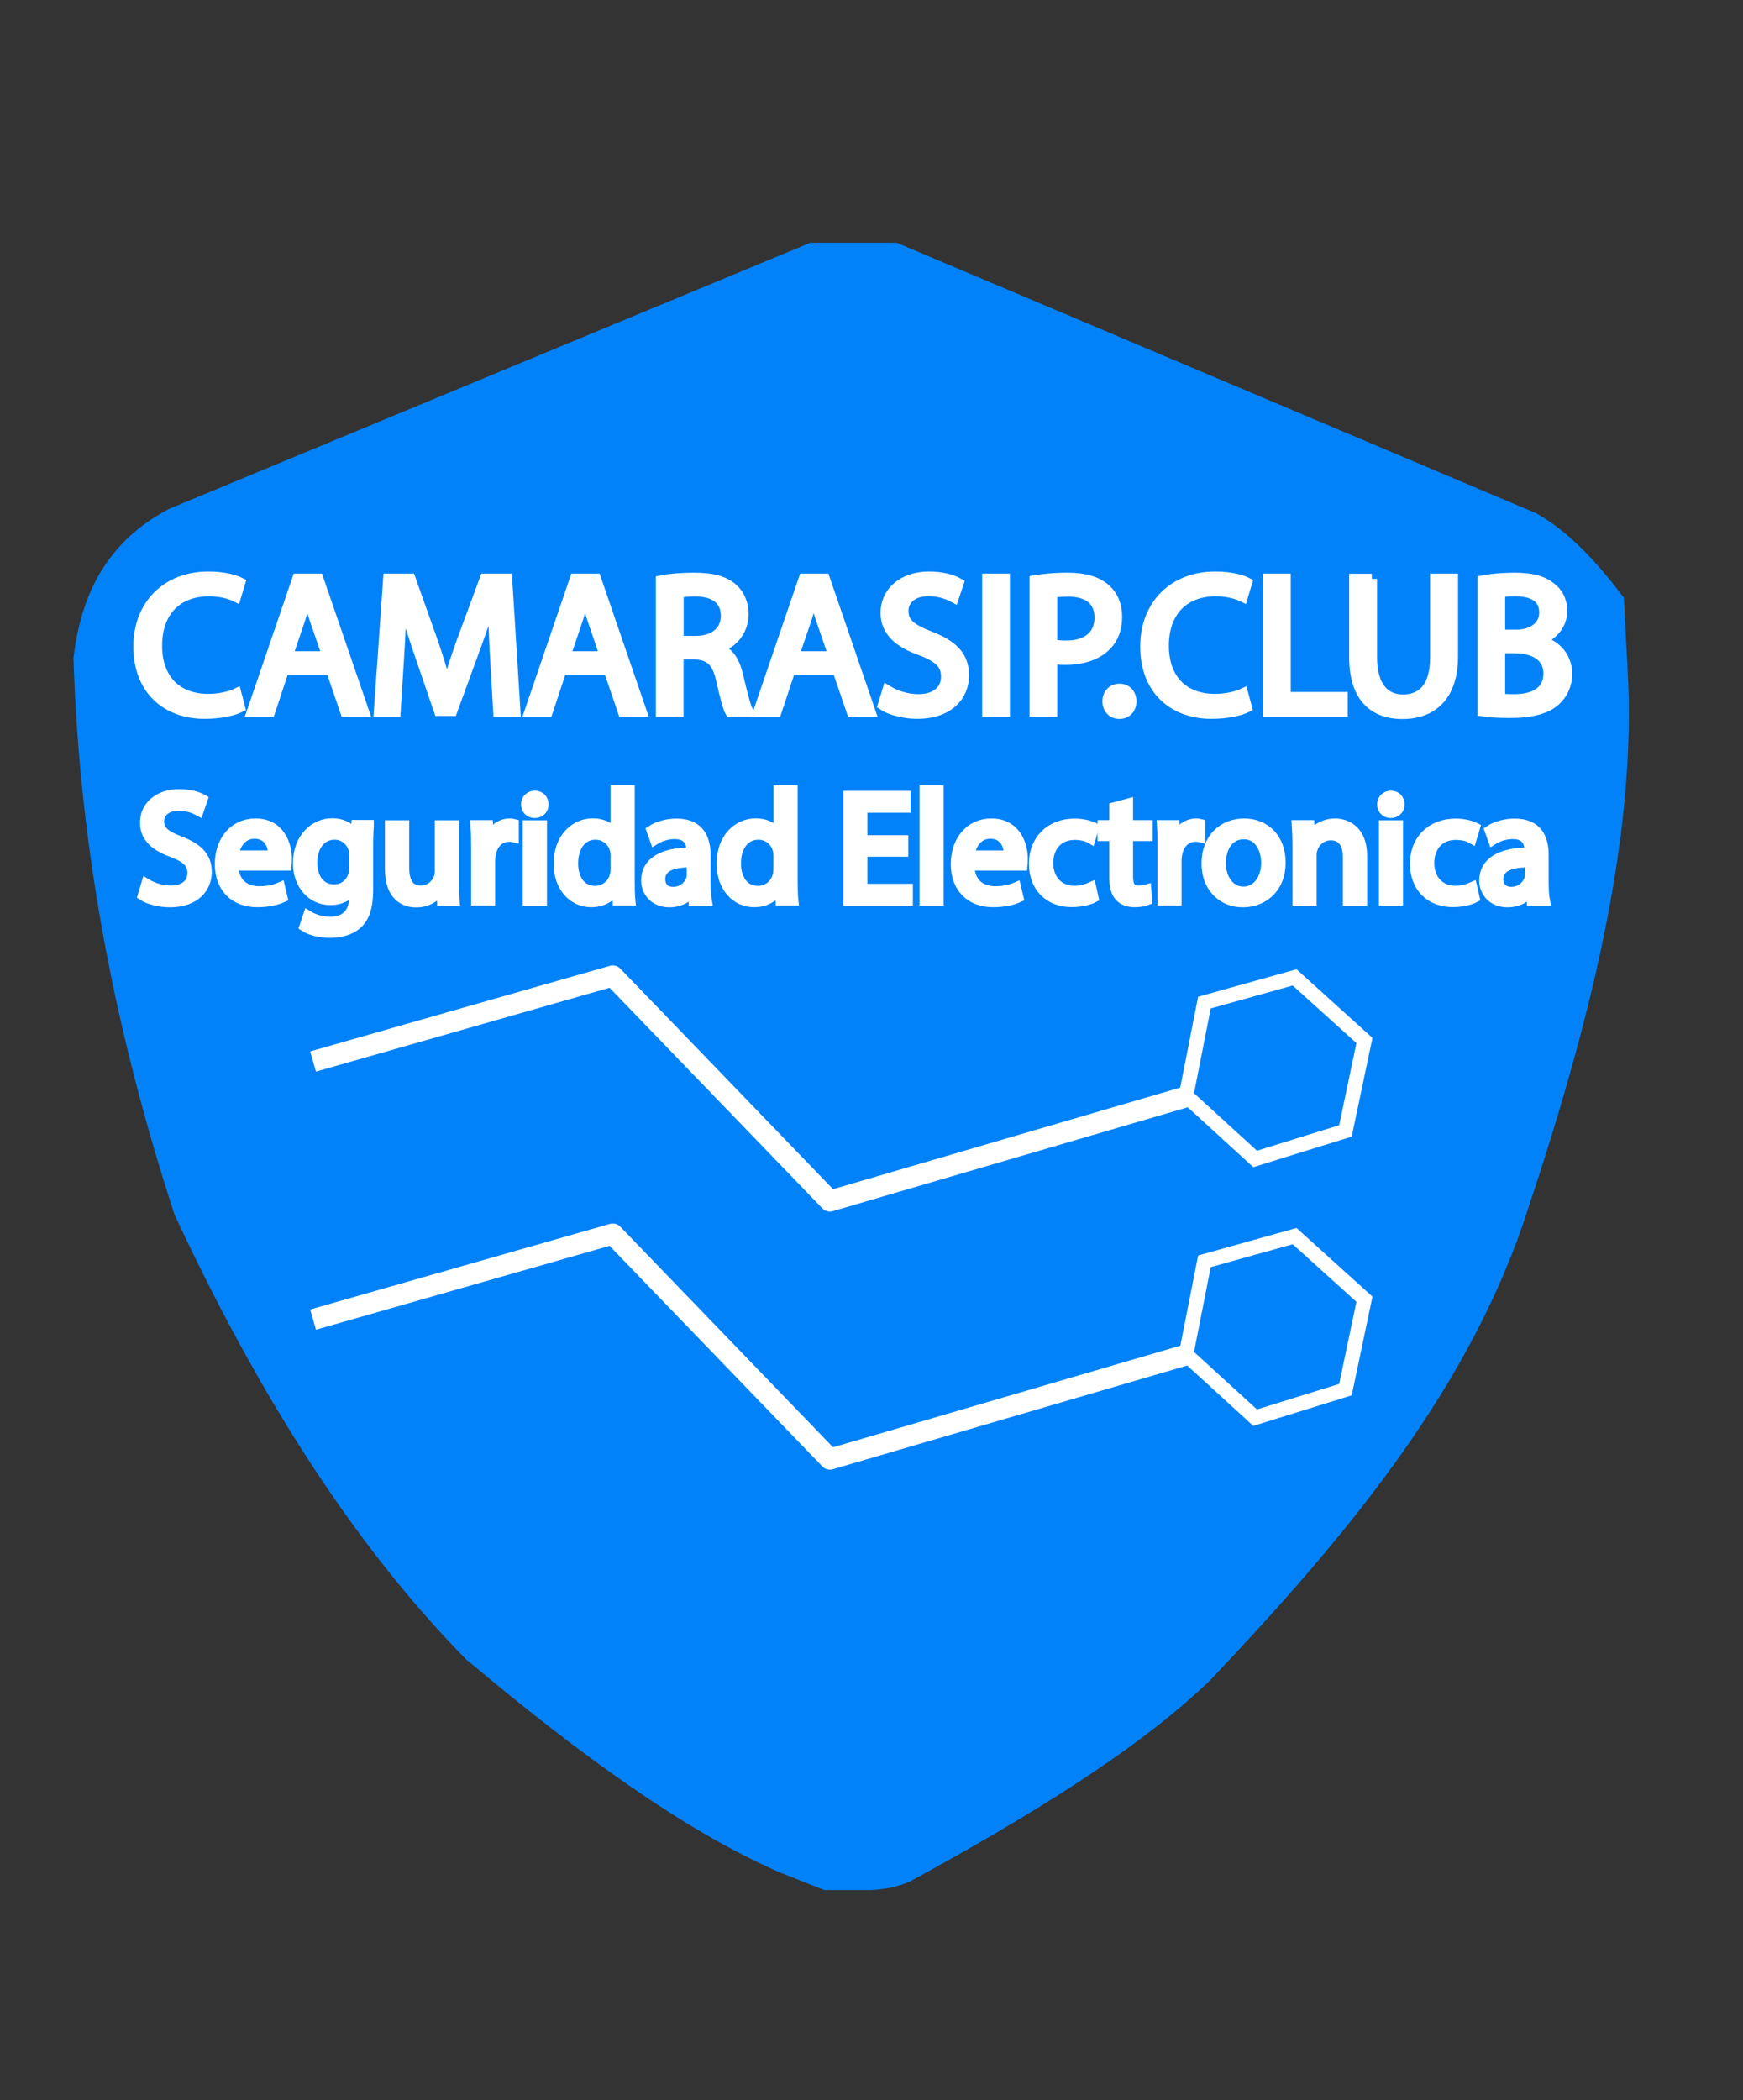 <?xml version="1.0" encoding="utf-8"?>
<!-- Generator: Adobe Illustrator 23.0.2, SVG Export Plug-In . SVG Version: 6.00 Build 0)  -->
<svg version="1.1" id="Capa_1" xmlns="http://www.w3.org/2000/svg" xmlns:xlink="http://www.w3.org/1999/xlink" x="0px" y="0px"
	 viewBox="0 0 166 200" style="enable-background:new 0 0 166 200;" xml:space="preserve">
<rect x="0" y="0" width="166" height="200" fill="#333333" stroke="none"/>
<style type="text/css">
	.st0{fill:#0282F9;stroke:#0282F9;stroke-width:2;stroke-miterlimit:10;}
	.st1{fill:#FFFFFF;stroke:#FFFFFF;stroke-miterlimit:10;}
	.st2{fill:none;stroke:#FFFFFF;stroke-width:1.392;}
	.st3{fill:none;stroke:#FFFFFF;stroke-width:2;stroke-linejoin:round;}
</style>
<g>
	<path class="st0" d="M77.37,24.12h7.83l60.64,25.65c2.86,1.61,5.41,4.32,7.83,7.52l0.34,6.51c0.92,15.85-3.64,33.88-9.97,52.62
		c-5.62,16.16-17.03,29.74-29.46,42.86c-6.7,6.48-16.94,12.77-28.34,19c-0.98,0.43-2.09,0.67-3.33,0.72h-4.23l-4.05-1.61
		c-8.99-3.92-18.98-11.22-29.38-19.95l-0.15-0.11c-10.87-11.06-19.83-25.46-27.55-42.03C11.99,98.25,8.56,80.77,8,62.7
		c0.68-5.55,2.85-10.34,8.55-13.34L77.37,24.12z"/>
	<g>
		<path class="st1" d="M13.95,84.19c0.58,0.35,1.42,0.65,2.31,0.65c1.32,0,2.09-0.69,2.09-1.69c0-0.93-0.53-1.46-1.88-1.98
			c-1.63-0.58-2.64-1.42-2.64-2.82c0-1.55,1.29-2.7,3.23-2.7c1.02,0,1.76,0.24,2.21,0.49l-0.36,1.05c-0.33-0.18-0.99-0.47-1.9-0.47
			c-1.36,0-1.88,0.81-1.88,1.49c0,0.93,0.61,1.39,1.99,1.92c1.69,0.65,2.55,1.46,2.55,2.92c0,1.53-1.14,2.86-3.5,2.86
			c-0.96,0-2.02-0.28-2.55-0.63L13.95,84.19z"/>
		<path class="st1" d="M22.21,82.42c0.03,1.75,1.16,2.48,2.46,2.48c0.93,0,1.5-0.16,1.99-0.37l0.22,0.93
			c-0.46,0.21-1.25,0.44-2.39,0.44c-2.21,0-3.53-1.44-3.53-3.6s1.28-3.85,3.37-3.85c2.34,0,2.97,2.05,2.97,3.36
			c0,0.27-0.03,0.47-0.04,0.6H22.21z M26.04,81.49c0.02-0.83-0.34-2.11-1.81-2.11c-1.32,0-1.9,1.21-2,2.11H26.04z"/>
		<path class="st1" d="M35.1,78.61c-0.03,0.52-0.06,1.09-0.06,1.96v4.14c0,1.64-0.33,2.64-1.02,3.26c-0.7,0.65-1.71,0.85-2.61,0.85
			c-0.86,0-1.81-0.21-2.39-0.59l0.33-0.99c0.47,0.29,1.22,0.56,2.11,0.56c1.33,0,2.31-0.69,2.31-2.49v-0.8h-0.03
			c-0.4,0.66-1.17,1.19-2.28,1.19c-1.78,0-3.06-1.5-3.06-3.48c0-2.42,1.59-3.79,3.23-3.79c1.25,0,1.93,0.65,2.24,1.24h0.03
			l0.06-1.08H35.1z M33.75,81.43c0-0.22-0.02-0.41-0.07-0.59c-0.24-0.75-0.88-1.37-1.82-1.37c-1.25,0-2.14,1.05-2.14,2.7
			c0,1.4,0.71,2.56,2.12,2.56c0.8,0,1.53-0.5,1.81-1.33c0.07-0.22,0.1-0.47,0.1-0.69V81.43z"/>
		<path class="st1" d="M43.21,83.8c0,0.74,0.02,1.39,0.06,1.95h-1.16l-0.07-1.16h-0.03c-0.34,0.58-1.1,1.33-2.37,1.33
			c-1.13,0-2.48-0.62-2.48-3.13v-4.17h1.31v3.95c0,1.36,0.42,2.27,1.6,2.27c0.88,0,1.48-0.6,1.72-1.18
			c0.07-0.19,0.12-0.43,0.12-0.66v-4.38h1.31V83.8z"/>
		<path class="st1" d="M45.37,80.84c0-0.84-0.01-1.56-0.06-2.23h1.14l0.04,1.4h0.06c0.33-0.96,1.11-1.56,1.99-1.56
			c0.15,0,0.25,0.01,0.37,0.04v1.22c-0.13-0.03-0.27-0.04-0.44-0.04c-0.92,0-1.57,0.69-1.75,1.67c-0.03,0.18-0.06,0.38-0.06,0.6v3.8
			h-1.29V80.84z"/>
		<path class="st1" d="M51.74,76.61c0.02,0.44-0.31,0.8-0.83,0.8c-0.46,0-0.79-0.35-0.79-0.8c0-0.46,0.34-0.81,0.82-0.81
			C51.43,75.8,51.74,76.15,51.74,76.61z M50.28,85.75v-7.13h1.31v7.13H50.28z"/>
		<path class="st1" d="M59.95,75.28v8.62c0,0.63,0.01,1.36,0.06,1.84h-1.17l-0.06-1.24h-0.03c-0.4,0.8-1.28,1.4-2.45,1.4
			c-1.74,0-3.07-1.46-3.07-3.63c-0.01-2.37,1.47-3.83,3.22-3.83c1.1,0,1.84,0.52,2.17,1.09h0.03v-4.26H59.95z M58.65,81.52
			c0-0.16-0.01-0.38-0.06-0.55c-0.19-0.83-0.9-1.5-1.88-1.5c-1.35,0-2.15,1.18-2.15,2.76c0,1.44,0.71,2.64,2.12,2.64
			c0.88,0,1.68-0.58,1.91-1.55c0.04-0.18,0.06-0.35,0.06-0.56V81.52z"/>
		<path class="st1" d="M66.09,85.75l-0.1-0.9h-0.04c-0.4,0.56-1.17,1.06-2.19,1.06c-1.45,0-2.2-1.02-2.2-2.05
			c0-1.72,1.54-2.67,4.32-2.65v-0.15c0-0.59-0.16-1.65-1.63-1.65c-0.67,0-1.36,0.21-1.87,0.53l-0.3-0.85
			c0.59-0.38,1.45-0.63,2.36-0.63c2.19,0,2.73,1.49,2.73,2.92v2.67c0,0.62,0.03,1.22,0.12,1.71H66.09z M65.9,82.11
			c-1.42-0.03-3.04,0.22-3.04,1.61c0,0.84,0.56,1.24,1.23,1.24c0.93,0,1.53-0.59,1.74-1.19c0.04-0.13,0.07-0.28,0.07-0.41V82.11z"/>
		<path class="st1" d="M75.47,75.28v8.62c0,0.63,0.01,1.36,0.06,1.84h-1.17l-0.06-1.24h-0.03c-0.4,0.8-1.28,1.4-2.45,1.4
			c-1.74,0-3.07-1.46-3.07-3.63c-0.01-2.37,1.47-3.83,3.22-3.83c1.1,0,1.84,0.52,2.17,1.09h0.03v-4.26H75.47z M74.16,81.52
			c0-0.16-0.02-0.38-0.06-0.55c-0.19-0.83-0.91-1.5-1.88-1.5c-1.35,0-2.15,1.18-2.15,2.76c0,1.44,0.71,2.64,2.12,2.64
			c0.88,0,1.68-0.58,1.91-1.55c0.04-0.18,0.06-0.35,0.06-0.56V81.52z"/>
		<path class="st1" d="M86,81.09h-3.89v3.58h4.33v1.08h-5.62v-9.93h5.4v1.08h-4.11v3.14H86V81.09z"/>
		<path class="st1" d="M88.07,75.28h1.3v10.47h-1.3V75.28z"/>
		<path class="st1" d="M92.3,82.42c0.03,1.75,1.16,2.48,2.46,2.48c0.93,0,1.5-0.16,1.99-0.37l0.22,0.93
			c-0.46,0.21-1.25,0.44-2.39,0.44c-2.21,0-3.53-1.44-3.53-3.6s1.28-3.85,3.37-3.85c2.34,0,2.97,2.05,2.97,3.36
			c0,0.27-0.03,0.47-0.04,0.6H92.3z M96.12,81.49c0.01-0.83-0.34-2.11-1.81-2.11c-1.32,0-1.9,1.21-2,2.11H96.12z"/>
		<path class="st1" d="M104.12,85.48c-0.34,0.18-1.1,0.41-2.06,0.41c-2.17,0-3.57-1.46-3.57-3.64c0-2.2,1.51-3.79,3.86-3.79
			c0.77,0,1.45,0.19,1.81,0.37l-0.3,1c-0.31-0.18-0.8-0.34-1.51-0.34c-1.65,0-2.54,1.21-2.54,2.7c0,1.65,1.07,2.67,2.49,2.67
			c0.74,0,1.23-0.19,1.6-0.35L104.12,85.48z"/>
		<path class="st1" d="M107.41,76.56v2.05h1.87v0.99h-1.87v3.85c0,0.88,0.25,1.39,0.98,1.39c0.34,0,0.59-0.04,0.76-0.09l0.06,0.97
			c-0.25,0.1-0.65,0.18-1.16,0.18c-0.61,0-1.1-0.19-1.41-0.55c-0.37-0.38-0.5-1.02-0.5-1.86V79.6h-1.11v-0.99h1.11V76.9
			L107.41,76.56z"/>
		<path class="st1" d="M110.75,80.84c0-0.84-0.02-1.56-0.06-2.23h1.14l0.04,1.4h0.06c0.33-0.96,1.11-1.56,1.99-1.56
			c0.15,0,0.25,0.01,0.37,0.04v1.22c-0.13-0.03-0.27-0.04-0.45-0.04c-0.92,0-1.57,0.69-1.75,1.67c-0.03,0.18-0.06,0.38-0.06,0.6v3.8
			h-1.29V80.84z"/>
		<path class="st1" d="M121.94,82.12c0,2.64-1.84,3.79-3.57,3.79c-1.94,0-3.44-1.42-3.44-3.67c0-2.39,1.57-3.79,3.56-3.79
			C120.55,78.45,121.94,79.94,121.94,82.12z M116.25,82.2c0,1.56,0.9,2.74,2.18,2.74c1.25,0,2.18-1.16,2.18-2.77
			c0-1.21-0.61-2.74-2.15-2.74C116.92,79.42,116.25,80.84,116.25,82.2z"/>
		<path class="st1" d="M123.59,80.54c0-0.74-0.02-1.34-0.06-1.93h1.16l0.07,1.18h0.03c0.36-0.68,1.19-1.34,2.37-1.34
			c0.99,0,2.54,0.59,2.54,3.04v4.26h-1.31v-4.11c0-1.15-0.43-2.11-1.66-2.11c-0.86,0-1.53,0.6-1.75,1.33
			c-0.06,0.16-0.09,0.38-0.09,0.6v4.29h-1.3V80.54z"/>
		<path class="st1" d="M133.27,76.61c0.01,0.44-0.31,0.8-0.83,0.8c-0.46,0-0.79-0.35-0.79-0.8c0-0.46,0.34-0.81,0.82-0.81
			C132.96,75.8,133.27,76.15,133.27,76.61z M131.82,85.75v-7.13h1.3v7.13H131.82z"/>
		<path class="st1" d="M140.41,85.48c-0.34,0.18-1.1,0.41-2.06,0.41c-2.17,0-3.57-1.46-3.57-3.64c0-2.2,1.51-3.79,3.86-3.79
			c0.77,0,1.45,0.19,1.81,0.37l-0.3,1c-0.31-0.18-0.8-0.34-1.51-0.34c-1.65,0-2.54,1.21-2.54,2.7c0,1.65,1.07,2.67,2.49,2.67
			c0.74,0,1.23-0.19,1.6-0.35L140.41,85.48z"/>
		<path class="st1" d="M145.91,85.75l-0.1-0.9h-0.04c-0.4,0.56-1.17,1.06-2.2,1.06c-1.45,0-2.19-1.02-2.19-2.05
			c0-1.72,1.54-2.67,4.32-2.65v-0.15c0-0.59-0.16-1.65-1.63-1.65c-0.67,0-1.36,0.21-1.87,0.53l-0.3-0.85
			c0.59-0.38,1.45-0.63,2.36-0.63c2.2,0,2.73,1.49,2.73,2.92v2.67c0,0.62,0.03,1.22,0.12,1.71H145.91z M145.72,82.11
			c-1.42-0.03-3.04,0.22-3.04,1.61c0,0.84,0.56,1.24,1.23,1.24c0.93,0,1.53-0.59,1.74-1.19c0.04-0.13,0.07-0.28,0.07-0.41V82.11z"/>
	</g>
	<g>
		<path class="st1" d="M22.84,67.36c-0.6,0.3-1.81,0.6-3.36,0.6c-3.58,0-6.28-2.25-6.28-6.39c0-3.96,2.7-6.64,6.64-6.64
			c1.58,0,2.58,0.34,3.02,0.56l-0.4,1.33c-0.62-0.3-1.51-0.53-2.56-0.53c-2.98,0-4.96,1.89-4.96,5.21c0,3.09,1.79,5.08,4.88,5.08
			c1,0,2.02-0.21,2.68-0.52L22.84,67.36z"/>
		<path class="st1" d="M27.03,63.79l-1.32,3.98h-1.7l4.32-12.64h1.98l4.34,12.64h-1.75l-1.36-3.98H27.03z M31.2,62.52l-1.25-3.64
			c-0.28-0.82-0.47-1.58-0.66-2.31h-0.04c-0.19,0.75-0.4,1.52-0.64,2.29l-1.24,3.66H31.2z"/>
		<path class="st1" d="M47.15,62.22c-0.09-1.76-0.21-3.88-0.19-5.46h-0.06c-0.43,1.48-0.96,3.06-1.6,4.8l-2.24,6.13h-1.24
			l-2.06-6.02c-0.6-1.78-1.11-3.41-1.47-4.91h-0.04c-0.04,1.58-0.13,3.69-0.25,5.59l-0.34,5.42H36.1l0.89-12.64h2.09l2.17,6.11
			c0.53,1.56,0.96,2.94,1.28,4.26h0.06c0.32-1.28,0.77-2.66,1.34-4.26l2.26-6.11h2.09l0.79,12.64h-1.6L47.15,62.22z"/>
		<path class="st1" d="M53.47,63.79l-1.32,3.98h-1.7l4.32-12.64h1.98l4.34,12.64h-1.75l-1.36-3.98H53.47z M57.64,62.52l-1.24-3.64
			c-0.28-0.82-0.47-1.58-0.66-2.31H55.7c-0.19,0.75-0.4,1.52-0.64,2.29l-1.24,3.66H57.64z"/>
		<path class="st1" d="M62.96,55.3c0.83-0.17,2.02-0.26,3.15-0.26c1.75,0,2.89,0.32,3.68,1.03c0.64,0.56,1,1.43,1,2.4
			c0,1.67-1.06,2.78-2.39,3.23v0.06c0.98,0.34,1.57,1.24,1.87,2.55c0.42,1.76,0.72,2.98,0.98,3.47h-1.7
			c-0.21-0.36-0.49-1.44-0.85-3.02c-0.38-1.74-1.06-2.4-2.55-2.46H64.6v5.48h-1.64V55.3z M64.6,61.06h1.68
			c1.75,0,2.87-0.96,2.87-2.4c0-1.63-1.19-2.34-2.92-2.36c-0.79,0-1.36,0.08-1.62,0.15V61.06z"/>
		<path class="st1" d="M75.26,63.79l-1.32,3.98h-1.7l4.32-12.64h1.98l4.34,12.64h-1.75l-1.36-3.98H75.26z M79.42,62.52l-1.25-3.64
			c-0.28-0.82-0.47-1.58-0.66-2.31h-0.04c-0.19,0.75-0.4,1.52-0.64,2.29l-1.25,3.66H79.42z"/>
		<path class="st1" d="M84.52,65.78c0.74,0.45,1.81,0.83,2.94,0.83c1.68,0,2.66-0.88,2.66-2.16c0-1.18-0.68-1.86-2.4-2.51
			c-2.07-0.73-3.36-1.8-3.36-3.58c0-1.97,1.64-3.43,4.11-3.43c1.3,0,2.24,0.3,2.81,0.62l-0.45,1.33c-0.42-0.23-1.26-0.6-2.41-0.6
			c-1.74,0-2.4,1.03-2.4,1.89c0,1.18,0.77,1.76,2.53,2.44c2.15,0.83,3.24,1.86,3.24,3.71c0,1.95-1.45,3.64-4.45,3.64
			c-1.23,0-2.57-0.36-3.24-0.81L84.52,65.78z"/>
		<path class="st1" d="M95.68,55.13v12.64h-1.64V55.13H95.68z"/>
		<path class="st1" d="M98.55,55.28c0.79-0.13,1.83-0.24,3.15-0.24c1.62,0,2.81,0.38,3.56,1.05c0.7,0.6,1.11,1.52,1.11,2.64
			c0,1.14-0.34,2.04-0.98,2.7c-0.87,0.92-2.28,1.39-3.88,1.39c-0.49,0-0.94-0.02-1.32-0.11v5.06h-1.64V55.28z M100.19,61.37
			c0.36,0.09,0.81,0.13,1.36,0.13c1.98,0,3.19-0.96,3.19-2.7c0-1.67-1.19-2.48-3-2.48c-0.72,0-1.26,0.06-1.55,0.13V61.37z"/>
		<path class="st1" d="M105.49,66.79c0-0.69,0.47-1.18,1.13-1.18s1.11,0.49,1.11,1.18c0,0.68-0.43,1.18-1.13,1.18
			C105.94,67.97,105.49,67.47,105.49,66.79z"/>
		<path class="st1" d="M118.73,67.36c-0.6,0.3-1.81,0.6-3.36,0.6c-3.58,0-6.28-2.25-6.28-6.39c0-3.96,2.7-6.64,6.64-6.64
			c1.58,0,2.58,0.34,3.02,0.56l-0.4,1.33c-0.62-0.3-1.51-0.53-2.57-0.53c-2.98,0-4.96,1.89-4.96,5.21c0,3.09,1.79,5.08,4.88,5.08
			c1,0,2.02-0.21,2.68-0.52L118.73,67.36z"/>
		<path class="st1" d="M120.79,55.13h1.64V66.4h5.43v1.37h-7.07V55.13z"/>
		<path class="st1" d="M130.65,55.13v7.48c0,2.83,1.26,4.03,2.96,4.03c1.89,0,3.09-1.24,3.09-4.03v-7.48h1.66v7.37
			c0,3.88-2.06,5.48-4.81,5.48c-2.6,0-4.56-1.48-4.56-5.4v-7.44H130.65z"/>
		<path class="st1" d="M141.21,55.3c0.72-0.15,1.85-0.26,3-0.26c1.64,0,2.7,0.28,3.49,0.92c0.66,0.49,1.06,1.24,1.06,2.23
			c0,1.22-0.81,2.29-2.15,2.78V61c1.21,0.3,2.62,1.29,2.62,3.17c0,1.09-0.43,1.91-1.08,2.53c-0.89,0.81-2.32,1.18-4.39,1.18
			c-1.13,0-2-0.07-2.55-0.15V55.3z M142.85,60.47h1.49c1.73,0,2.75-0.9,2.75-2.12c0-1.48-1.13-2.06-2.79-2.06
			c-0.75,0-1.19,0.06-1.45,0.11V60.47z M142.85,66.53c0.32,0.06,0.79,0.08,1.38,0.08c1.7,0,3.26-0.62,3.26-2.46
			c0-1.73-1.49-2.44-3.28-2.44h-1.36V66.53z"/>
	</g>
	<g id="layer1" transform="translate(0,-265.25)">
		<g id="layer1-3" transform="translate(15.553,-129.833)">
			<g id="layer1-6" transform="translate(332.024,-160.863)">
				<path id="path113-1" class="st2" d="M-224.28,649.03l6.65,6.01l-1.81,8.61l-8.6,2.67l-6.58-6.01l1.75-8.88L-224.28,649.03z"/>
				<path id="path100-9" class="st3" d="M-317.76,657.04l28.54-8.15l20.68,21.44l34.45-10.08"/>
				<path id="path113-62" class="st2" d="M-224.28,673.67l6.65,6.01l-1.81,8.61l-8.6,2.67l-6.58-6.01l1.75-8.88L-224.28,673.67z"/>
				<path id="path100-35" class="st3" d="M-317.76,681.62l28.54-8.15l20.68,21.44l34.45-10.08"/>
			</g>
		</g>
	</g>
</g>
</svg>

